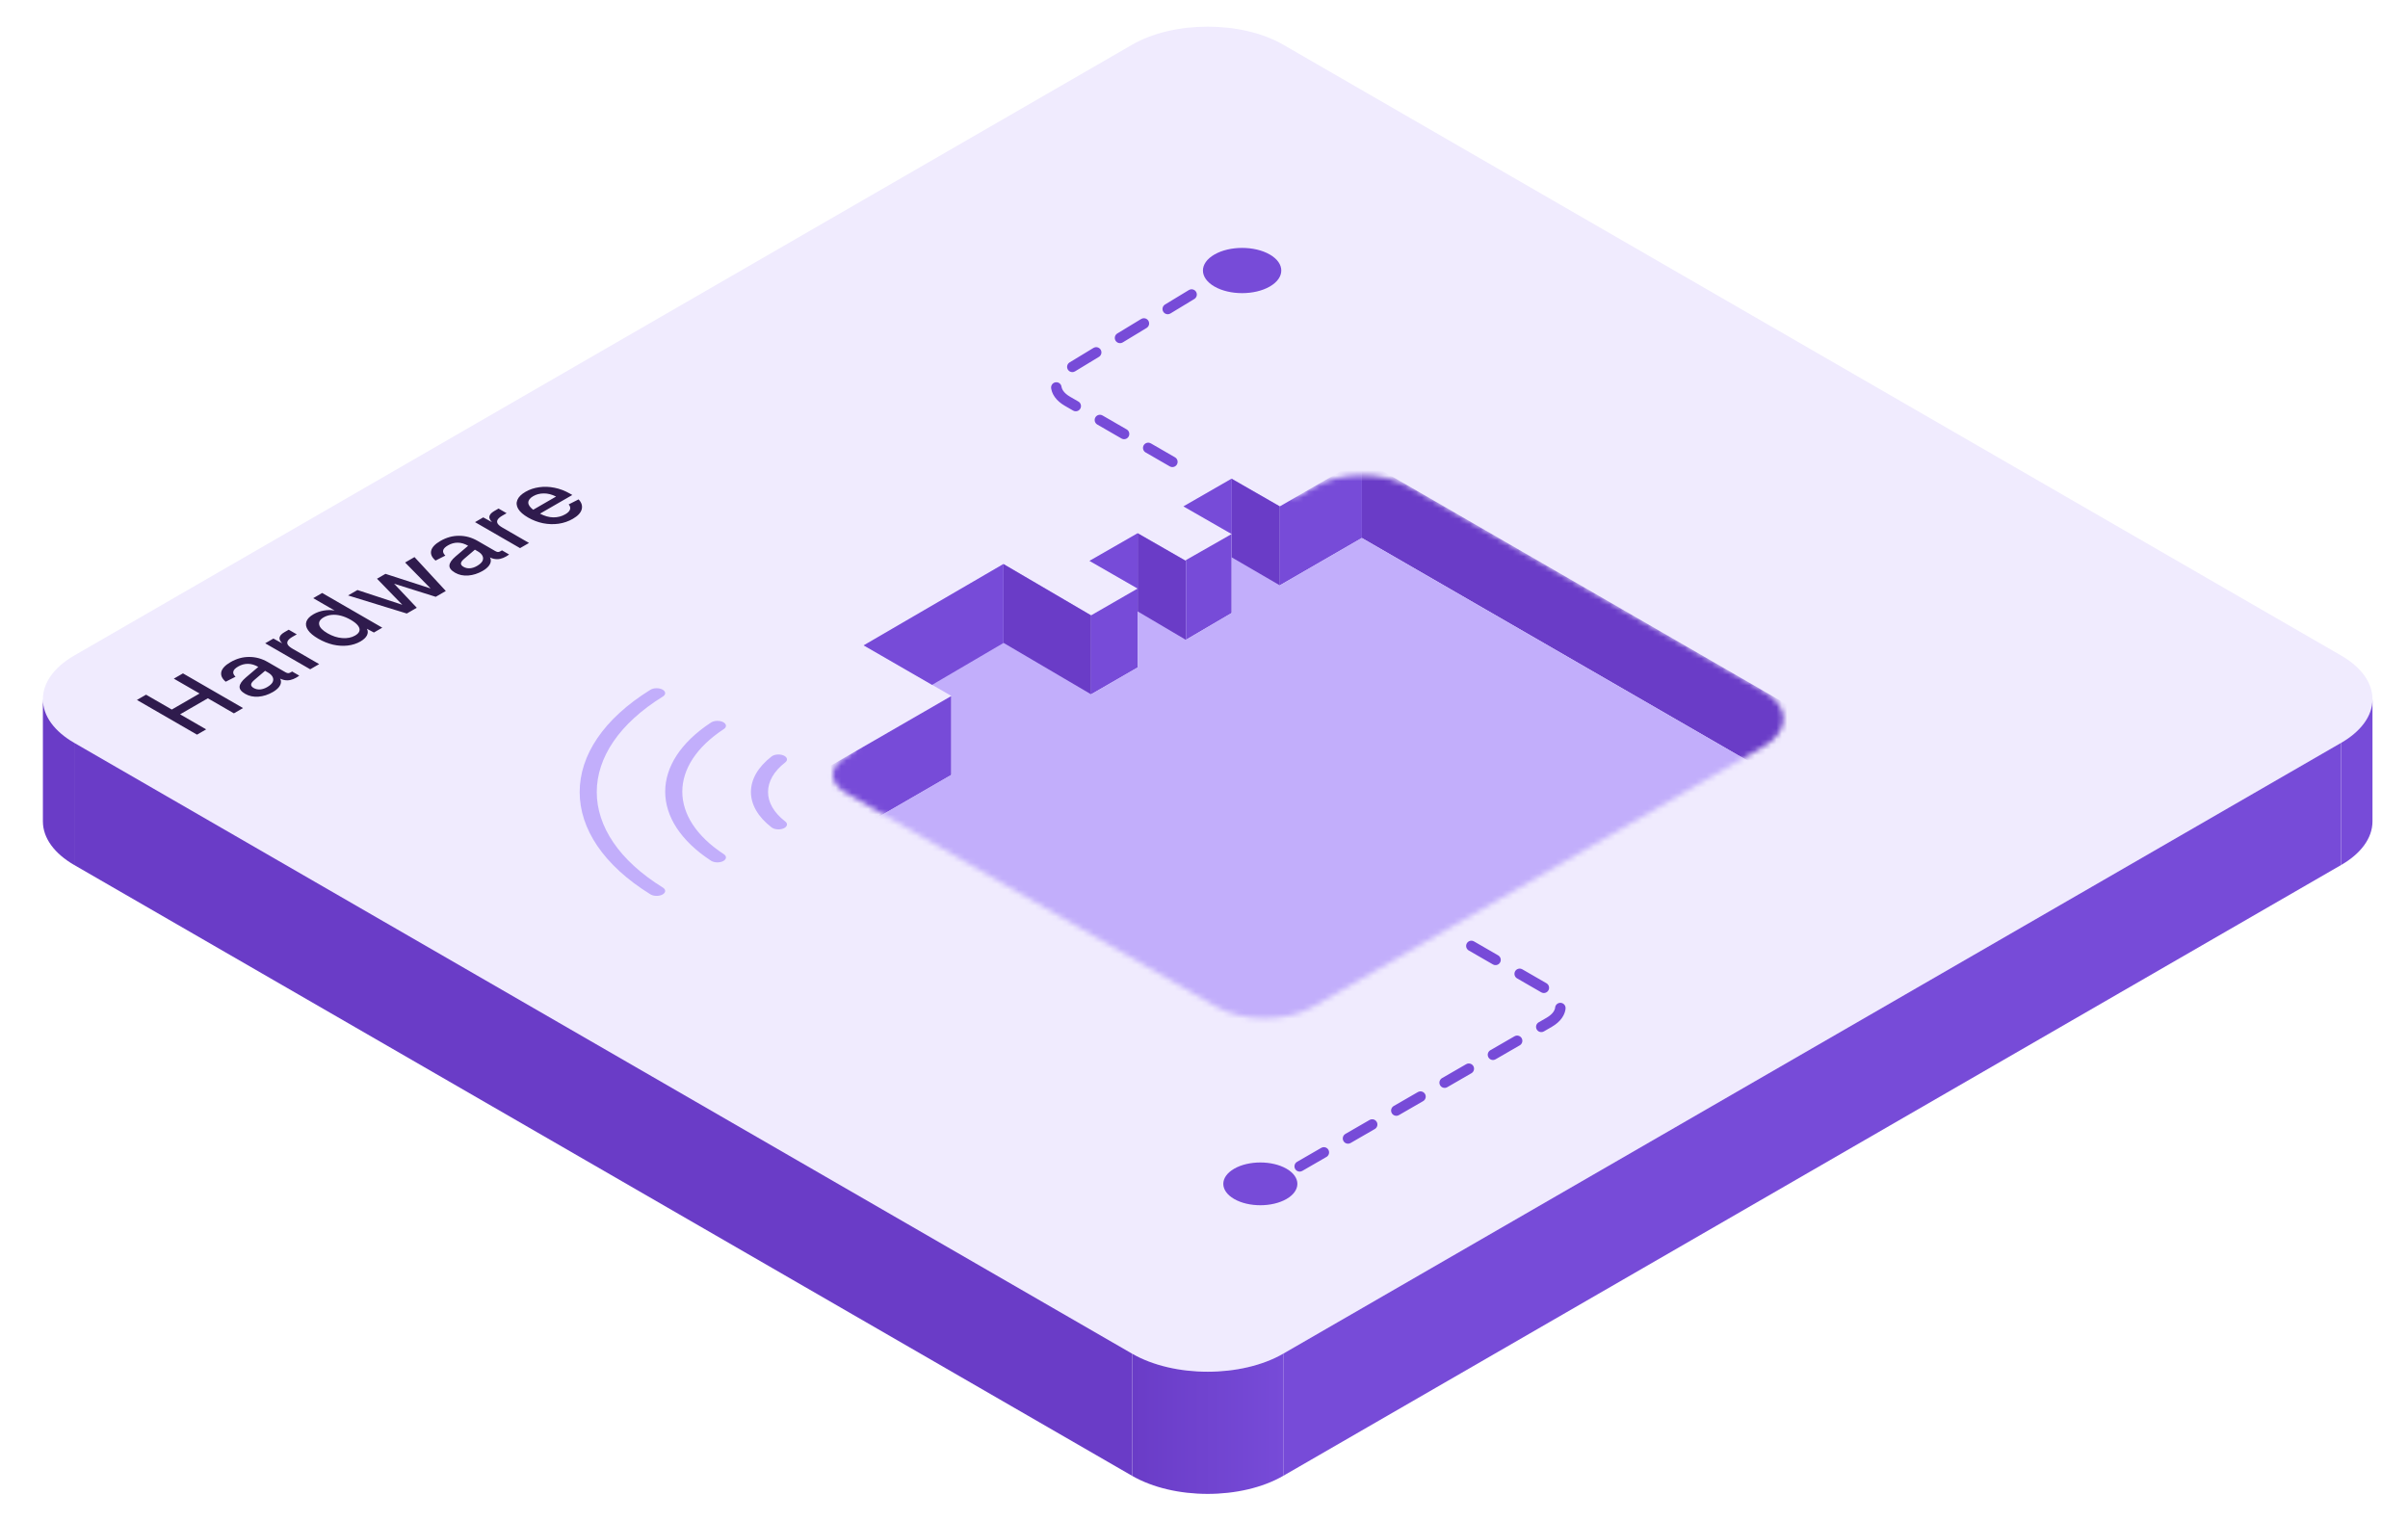 <svg width="448" height="283" viewBox="0 0 448 283" fill="none" xmlns="http://www.w3.org/2000/svg">
<path d="M210.627 8.32C218.392 3.837 230.98 3.837 238.745 8.32L435.569 121.956C443.333 126.439 443.333 133.707 435.569 138.19L238.745 251.826C230.98 256.309 218.392 256.309 210.627 251.826L13.803 138.19C6.039 133.707 6.039 126.439 13.803 121.956L210.627 8.32Z" fill="#F0EBFE"/>
<rect width="227.273" height="22.727" transform="matrix(0.866 0.5 0 1 13.803 138.19)" fill="#6A3CC7"/>
<rect width="227.273" height="22.727" transform="matrix(0.866 -0.5 0 1 238.745 251.826)" fill="#774BD8"/>
<path d="M7.98 130.073C7.98 133.243 10.205 136.112 13.803 138.19V160.917C10.205 158.84 7.98 155.97 7.98 152.8V130.073Z" fill="#6A3CC7"/>
<path d="M210.627 251.826C218.392 256.309 230.98 256.309 238.745 251.826V274.553C230.98 279.036 218.392 279.036 210.627 274.553V251.826Z" fill="url(#paint0_linear_6862_8969)"/>
<path d="M441.392 130.073C441.392 133.243 439.167 136.112 435.569 138.19V160.917C439.167 158.84 441.392 155.97 441.392 152.8V130.073Z" fill="#774BD8"/>
<g clip-path="url(#clip0_6862_8969)">
<path d="M36.653 136.67L25.474 130.215L27.174 129.233L32.559 132.342L31.142 132.47L37.945 128.542L37.724 129.361L32.339 126.251L34.04 125.27L45.219 131.724L43.519 132.706L38.071 129.561L39.488 129.433L32.685 133.361L32.906 132.542L38.354 135.688L36.653 136.67ZM50.763 128.742C49.891 129.245 48.994 129.533 48.07 129.605C47.157 129.672 46.338 129.496 45.614 129.078C44.889 128.66 44.543 128.212 44.575 127.733C44.606 127.242 44.989 126.681 45.724 126.051L48.054 124.069C47.404 123.693 46.768 123.502 46.149 123.496C45.519 123.484 44.905 123.651 44.307 123.996C43.771 124.305 43.472 124.618 43.409 124.933C43.336 125.242 43.472 125.563 43.819 125.896L41.992 126.824C41.31 126.248 41.037 125.642 41.173 125.005C41.32 124.363 41.892 123.754 42.89 123.178C44.023 122.524 45.189 122.202 46.385 122.215C47.582 122.215 48.726 122.53 49.818 123.16L53.077 125.042C53.277 125.157 53.45 125.221 53.597 125.233C53.744 125.233 53.896 125.187 54.053 125.096L54.353 124.924L55.675 125.687C55.633 125.724 55.56 125.778 55.455 125.851C55.35 125.924 55.234 125.996 55.108 126.069C54.752 126.275 54.384 126.421 54.006 126.505C53.639 126.584 53.261 126.584 52.873 126.505C52.474 126.421 52.048 126.248 51.597 125.987L51.849 125.933C52.133 126.193 52.274 126.487 52.274 126.815C52.285 127.136 52.159 127.469 51.896 127.815C51.634 128.148 51.256 128.457 50.763 128.742ZM49.708 127.824C50.212 127.533 50.547 127.23 50.715 126.915C50.873 126.593 50.878 126.275 50.731 125.96C50.584 125.645 50.29 125.36 49.849 125.105L49.314 124.796L47.33 126.487C46.921 126.833 46.716 127.127 46.716 127.369C46.716 127.599 46.873 127.805 47.188 127.987C47.545 128.193 47.944 128.284 48.385 128.26C48.826 128.224 49.267 128.078 49.708 127.824ZM57.714 124.51L49.338 119.674L50.865 118.792L53.148 120.037L52.959 120.092C52.319 119.589 51.999 119.137 51.999 118.737C52.009 118.331 52.314 117.955 52.912 117.61L53.715 117.146L55.211 118.01L54.408 118.474C53.988 118.716 53.705 118.958 53.557 119.201C53.411 119.443 53.405 119.689 53.542 119.937C53.689 120.18 53.988 120.431 54.439 120.692L59.383 123.546L57.714 124.51ZM67.076 119.324C66.362 119.736 65.559 119.993 64.666 120.096C63.785 120.193 62.877 120.136 61.943 119.924C61.008 119.699 60.095 119.33 59.203 118.814C58.31 118.299 57.681 117.772 57.313 117.233C56.935 116.687 56.83 116.16 56.998 115.651C57.166 115.142 57.607 114.681 58.321 114.269C58.898 113.936 59.533 113.708 60.226 113.587C60.919 113.466 61.596 113.463 62.257 113.578L58.274 111.278L59.943 110.314L71.122 116.769L69.564 117.669L68.257 116.969C68.477 117.363 68.482 117.772 68.272 118.196C68.062 118.608 67.663 118.984 67.076 119.324ZM66.068 118.233C66.519 117.972 66.787 117.684 66.871 117.369C66.955 117.054 66.86 116.72 66.588 116.369C66.315 116.017 65.874 115.666 65.265 115.314C64.635 114.951 64.021 114.693 63.423 114.542C62.814 114.384 62.242 114.333 61.706 114.387C61.16 114.436 60.662 114.59 60.21 114.851C59.539 115.239 59.266 115.699 59.392 116.233C59.507 116.76 60.022 117.287 60.935 117.814C61.837 118.336 62.751 118.633 63.675 118.705C64.598 118.778 65.396 118.62 66.068 118.233ZM75.683 114.136L64.755 110.772L66.503 109.763L74.848 112.509L70.14 107.663L71.715 106.754L80.108 109.472L75.368 104.645L77.116 103.636L82.942 109.945L81.068 111.027L73.321 108.59L77.541 113.063L75.683 114.136ZM89.802 106.202C88.931 106.705 88.033 106.993 87.109 107.066C86.196 107.133 85.377 106.957 84.653 106.539C83.929 106.121 83.582 105.672 83.614 105.193C83.645 104.702 84.028 104.142 84.763 103.512L87.094 101.53C86.443 101.154 85.808 100.963 85.189 100.957C84.559 100.945 83.945 101.112 83.346 101.457C82.811 101.766 82.512 102.078 82.449 102.393C82.375 102.702 82.512 103.024 82.858 103.357L81.032 104.284C80.349 103.708 80.076 103.102 80.213 102.466C80.36 101.824 80.932 101.215 81.929 100.639C83.063 99.984 84.228 99.663 85.425 99.675C86.621 99.675 87.766 99.99 88.857 100.621L92.117 102.502C92.316 102.618 92.489 102.681 92.636 102.693C92.783 102.693 92.936 102.648 93.093 102.557L93.392 102.384L94.715 103.148C94.673 103.184 94.599 103.239 94.494 103.312C94.389 103.384 94.274 103.457 94.148 103.53C93.791 103.736 93.424 103.881 93.046 103.966C92.678 104.045 92.3 104.045 91.912 103.966C91.513 103.881 91.088 103.708 90.637 103.448L90.888 103.393C91.172 103.654 91.314 103.948 91.314 104.275C91.324 104.596 91.198 104.93 90.936 105.275C90.673 105.608 90.295 105.918 89.802 106.202ZM88.747 105.284C89.251 104.993 89.587 104.69 89.755 104.375C89.912 104.054 89.918 103.736 89.77 103.421C89.624 103.105 89.33 102.821 88.889 102.566L88.353 102.257L86.369 103.948C85.96 104.293 85.755 104.587 85.755 104.83C85.755 105.06 85.913 105.266 86.228 105.448C86.585 105.654 86.984 105.745 87.424 105.721C87.865 105.684 88.306 105.539 88.747 105.284ZM96.754 101.971L88.377 97.134L89.904 96.252L92.188 97.498L91.999 97.552C91.358 97.049 91.038 96.598 91.038 96.198C91.049 95.792 91.353 95.416 91.951 95.071L92.754 94.607L94.25 95.471L93.447 95.934C93.027 96.177 92.744 96.419 92.597 96.662C92.45 96.904 92.445 97.149 92.581 97.398C92.728 97.64 93.027 97.892 93.479 98.152L98.423 101.007L96.754 101.971ZM106.587 96.511C105.769 96.984 104.882 97.29 103.926 97.43C102.982 97.563 102.016 97.533 101.029 97.339C100.053 97.139 99.124 96.784 98.242 96.275C97.36 95.766 96.751 95.233 96.416 94.675C96.08 94.105 96.027 93.548 96.258 93.002C96.479 92.451 96.988 91.945 97.785 91.484C98.541 91.048 99.386 90.766 100.321 90.639C101.244 90.505 102.194 90.539 103.171 90.739C104.157 90.933 105.118 91.299 106.052 91.839L106.477 92.084L100.462 95.557C101.323 96.005 102.152 96.236 102.95 96.248C103.758 96.254 104.498 96.063 105.17 95.675C105.664 95.39 105.958 95.087 106.052 94.766C106.147 94.445 106.063 94.136 105.8 93.839L107.642 92.902C108.199 93.478 108.393 94.093 108.225 94.748C108.057 95.39 107.511 95.978 106.587 96.511ZM99.203 94.829L103.454 92.375C102.656 91.975 101.89 91.781 101.155 91.793C100.431 91.799 99.78 91.969 99.203 92.302C98.604 92.648 98.3 93.042 98.289 93.484C98.279 93.914 98.583 94.363 99.203 94.829Z" fill="#2F1B4D"/>
</g>
<g filter="url(#filter0_i_6862_8969)">
<path d="M143.55 138.78C144.076 138.373 145.073 138.29 145.777 138.594C146.481 138.897 146.625 139.472 146.099 139.879C141.82 143.187 141.823 147.591 146.096 150.873C146.624 151.279 146.483 151.855 145.781 152.159C145.078 152.464 144.081 152.382 143.554 151.977C138.427 148.039 138.43 142.738 143.55 138.78ZM132.28 132.467C132.861 132.087 133.866 132.05 134.525 132.385C135.184 132.72 135.248 133.3 134.668 133.681C124.362 140.44 124.365 150.222 134.666 156.957C135.248 157.337 135.185 157.917 134.527 158.253C133.868 158.589 132.863 158.553 132.282 158.173C120.916 150.742 120.918 139.919 132.28 132.467ZM120.999 126.378C121.598 126.007 122.604 125.986 123.247 126.332C123.89 126.678 123.925 127.259 123.326 127.63C106.928 137.786 106.928 153.015 123.326 163.171C123.925 163.542 123.89 164.123 123.247 164.469C122.604 164.814 121.598 164.794 120.999 164.423C103.462 153.561 103.462 137.239 120.999 126.378Z" fill="#C2AEFB"/>
</g>
<path d="M218.117 85.919L198.594 74.648C195.847 73.062 195.792 70.501 198.47 68.877L228.848 50.45" stroke="#774BD8" stroke-width="1.948" stroke-linecap="round" stroke-dasharray="5.19 5.19"/>
<path d="M273.743 175.975L288.224 184.335C291.019 185.949 291.019 188.566 288.224 190.179L236.487 220.05" stroke="#774BD8" stroke-width="1.948" stroke-linecap="round" stroke-dasharray="5.19 5.19"/>
<circle cx="5.951" cy="5.951" r="5.951" transform="matrix(0.866 -0.5 0.866 0.5 220.784 50.326)" fill="#774BD8"/>
<circle cx="5.626" cy="5.626" r="5.626" transform="matrix(0.866 -0.5 0.866 0.5 224.738 220.237)" fill="#774BD8"/>
<mask id="mask0_6862_8969" style="mask-type:alpha" maskUnits="userSpaceOnUse" x="145" y="80" width="187" height="110">
<path d="M244.362 90.586C249.33 87.715 257.39 87.715 262.36 90.584L328.078 128.526C333.047 131.395 333.047 136.047 328.078 138.916L244.291 187.291C239.321 190.16 231.264 190.16 226.295 187.291L157.349 147.484C154.161 145.644 154.161 142.66 157.349 140.819C160.181 139.184 160.54 136.604 158.196 134.729L145.553 124.614L220.625 80.247L240.898 92.587L244.362 90.586Z" fill="#D9D9D9"/>
</mask>
<g mask="url(#mask0_6862_8969)">
<rect width="96.667" height="14.691" transform="matrix(0.866 0.5 0 1 253.359 85.387)" fill="#6A3CC7"/>
<path d="M238.107 94.203L253.378 85.387V100.078L238.107 108.894V94.203Z" fill="#774BD8"/>
<path d="M202.995 114.476L211.663 109.481V124.172L202.995 129.168V114.476Z" fill="#774BD8"/>
<path d="M220.624 104.202L229.146 99.346V114.037L220.624 119.032V104.202Z" fill="#774BD8"/>
<path d="M151.576 144.151L176.992 129.478V144.169L151.576 158.842V144.151Z" fill="#774BD8"/>
<path d="M337.075 148.412L253.359 100.078L238.107 108.889L238.107 94.203L229.145 89.061L220.184 94.204L229.145 99.345L229.145 114.036L220.624 119.031V104.34L211.663 99.198L202.701 104.34L211.663 109.482L211.663 124.152L202.995 129.168V114.477L186.688 104.928L160.685 120.06L176.992 129.461L176.992 144.135L151.576 158.843L235.292 207.176L337.075 148.412Z" fill="#C2AEFB"/>
<path d="M186.688 104.928L202.995 114.477V129.168L186.688 119.585L186.688 104.928Z" fill="#6A3CC7"/>
<path d="M211.663 99.198L220.624 104.34V119.031L211.663 113.742V99.198Z" fill="#6A3CC7"/>
<path d="M160.685 120.06L186.688 104.928V119.619L173.408 127.405L160.685 120.06Z" fill="#774BD8"/>
<path d="M202.702 104.34L211.664 99.198V109.496L202.702 104.34Z" fill="#774BD8"/>
<path d="M220.184 94.203L229.146 89.047V99.345L220.184 94.203Z" fill="#774BD8"/>
<path d="M229.146 89.061L238.107 94.203V108.894L229.146 103.679L229.146 89.061Z" fill="#6A3CC7"/>
</g>
<defs>
<filter id="filter0_i_6862_8969" x="107.847" y="126.085" width="38.569" height="39.279" filterUnits="userSpaceOnUse" color-interpolation-filters="sRGB">
<feFlood flood-opacity="0" result="BackgroundImageFix"/>
<feBlend mode="normal" in="SourceGraphic" in2="BackgroundImageFix" result="shape"/>
<feColorMatrix in="SourceAlpha" type="matrix" values="0 0 0 0 0 0 0 0 0 0 0 0 0 0 0 0 0 0 127 0" result="hardAlpha"/>
<feOffset dy="1.948"/>
<feGaussianBlur stdDeviation="0.325"/>
<feComposite in2="hardAlpha" operator="arithmetic" k2="-1" k3="1"/>
<feColorMatrix type="matrix" values="0 0 0 0 0.416 0 0 0 0 0.235 0 0 0 0 0.78 0 0 0 1 0"/>
<feBlend mode="normal" in2="shape" result="effect1_innerShadow_6862_8969"/>
</filter>
<linearGradient id="paint0_linear_6862_8969" x1="238.745" y1="264.871" x2="210.627" y2="264.871" gradientUnits="userSpaceOnUse">
<stop stop-color="#774BD8"/>
<stop offset="1" stop-color="#6A3CC7"/>
</linearGradient>
<clipPath id="clip0_6862_8969">
<rect width="168.831" height="77.922" rx="5.195" transform="matrix(0.866 -0.5 0.866 0.5 -0.256 130.074)" fill="white"/>
</clipPath>
</defs>
</svg>
